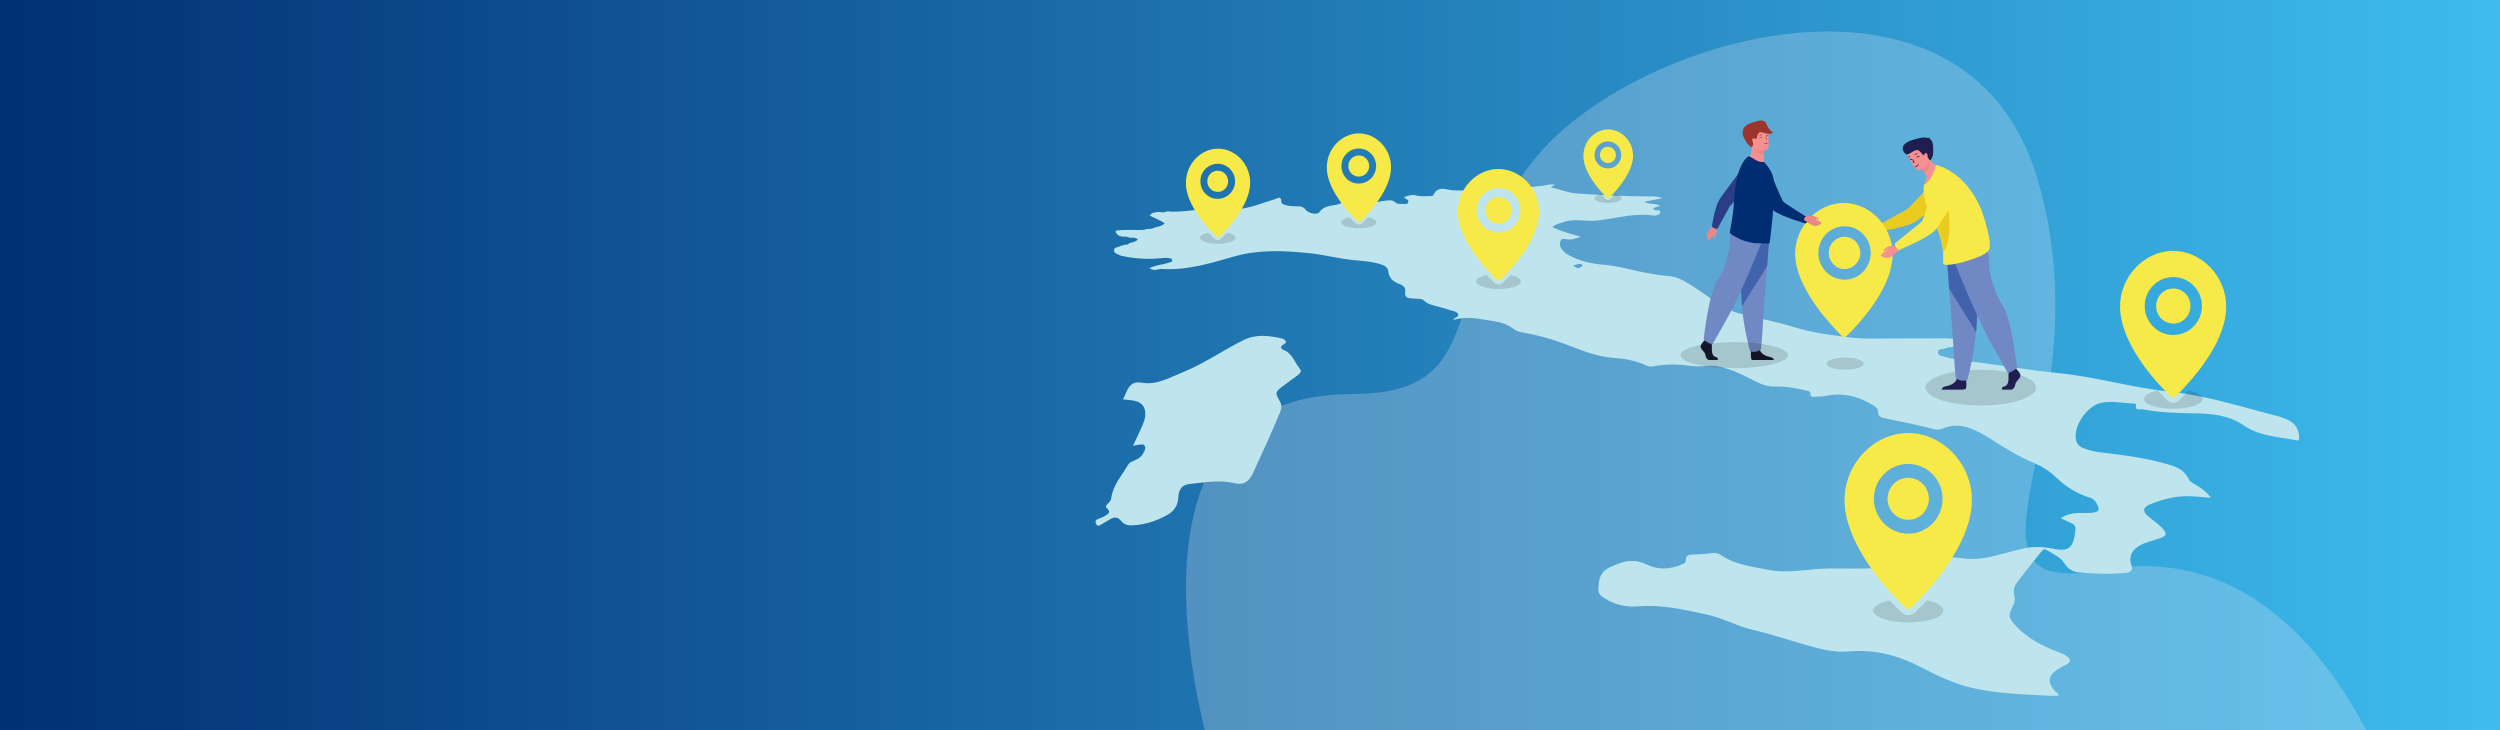 <?xml version="1.0" encoding="utf-8"?>
<!-- Generator: Adobe Illustrator 23.0.3, SVG Export Plug-In . SVG Version: 6.00 Build 0)  -->
<svg version="1.1" id="Livello_1" xmlns="http://www.w3.org/2000/svg" xmlns:xlink="http://www.w3.org/1999/xlink" x="0px" y="0px"
	 viewBox="0 0 1441 421" style="enable-background:new 0 0 1441 421;" xml:space="preserve">
<style type="text/css">
	.st0{fill:url(#SVGID_1_);stroke:#010101;stroke-miterlimit:10;}
	.st1{opacity:0.27;fill:#DEE7F6;}
	.st2{fill:#BEE5ED;}
	.st3{fill:#F59191;}
	.st4{fill:#EA8787;}
	.st5{fill:#9E342E;}
	.st6{fill:#171830;}
	.st7{fill:#7089C4;}
	.st8{fill:#4163AD;}
	.st9{fill:#2C3D87;}
	.st10{fill:#002D72;}
	.st11{fill:#F7EA48;}
	.st12{opacity:0.14;fill:#010202;}
	.st13{fill:#201D51;}
	.st14{fill:#EACB20;}
</style>
<linearGradient id="SVGID_1_" gradientUnits="userSpaceOnUse" x1="-22.687" y1="210.548" x2="1450.481" y2="210.548">
	<stop  offset="0" style="stop-color:#002D72"/>
	<stop  offset="1" style="stop-color:#3EBDEE"/>
</linearGradient>
<rect x="-22.7" y="-13.5" class="st0" width="1473.2" height="448.2"/>
<path class="st1" d="M703.5,453.1c0,0-78.4-226,76.1-226c81.7,0,48-62,103.6-133.8c55.5-71.8,249.7-129.1,291.1,9.5
	c41.3,138.6-60.8,243.8,37.9,225.7c118.6-21.7,165.5,124.5,165.5,124.5H703.5z"/>
<g>
	<path class="st2" d="M650.9,140.2c1.6-0.5,3.5-0.7,5-2.1c-1.7-1.9-4-0.5-5.7-1.4c-0.3-0.1-0.6-0.2-0.9-0.3
		c-2.4,0.1-4.8,0.1-6.2-2.5c0-0.3,0-0.6,0-0.9c5.5-0.9,11-0.2,16.5-0.5c0.2-0.1,0.5-0.2,0.7-0.4c1.3-0.1,2.6-0.2,3.9-0.3
		c0.1-0.1,0.3-0.2,0.4-0.3c2.1-0.8,4.6-0.8,6.7-2.7c-2.7-2.2-5.9-3-8.7-4.6c0.5-0.4,0.9-0.9,1.4-1.3c0.2-0.2,0.3-0.2,0.6-0.1
		c0.3-0.1,0.5-0.2,0.8-0.3c1.5-0.4,3-0.4,4.5-0.1c0.2,0,0.4,0,0.6,0c0.5-0.1,1-0.2,1.5-0.3c0.2,0,0.4-0.1,0.6-0.3c9,1,18-1.9,27-0.8
		c1.2,0.6,2.4,0.2,3.6,0.2c7.4,0.3,14.5-0.9,21.5-3.1c3.2-1,6.4-2.2,9.6-3.1c1.6-0.4,4.5-2.9,4.3,1.9c0,0.3,1.1,0.8,1.7,1.1
		c2.3,0.8,4.7,0.9,7.1,0.9c1.9,0,3.6,0,5.2,2c1.9,2.4,6.8,2.9,7.9,1.4c3.5-4.9,8.9-3.1,12.9-5.4c0.1-0.1,0.2-0.1,0.3-0.1
		c3.9-1.6,6.7-1.8,10.7-0.6c4.9,1.4,9.7,0,14.6-0.6c1.9-0.2,3.5-0.5,5.1,0.9c1.1,1,2.6,1.2,4.1,1c1.2-0.1,3,0.7,3.5-1
		c0.6-1.6-1.5-1.7-2.5-2.8c2.6-1.1,4.7-1.7,7.4-1c2.6,0.7,5.5,0.3,8.2,0.3c0.4,0,1.2-0.1,1.3-0.4c2.8-6.3,8-2.8,12-2.9
		c5.3,0,10.5,0.6,15.9-0.9c6.9-1.9,14.2-2.1,21.4-1.3c6.1,0.7,12.1-0.1,18.1-1.2c1,0,1.9,0,2.9,0c-0.6,0.4-1.2,0.7-2.5,1.6
		c5.3,1.3,9.9,3.2,14.7,3.6c14.7,1,29.5,1.8,44.3,1.7c1.7,0,3.3,0.2,5.3,1c-3.7,0.8-7,1.4-10.3,2.1c2.7,1.9,6,0.5,8.9,2.3
		c-1.3,0.7-2.8,0.6-3.8,1.6c0.1,0.8,0.7,0.8,1.3,1c0.9,0.3,2.5-0.7,2.6,1c0.1,1.6-1.5,1.6-2.6,2c-0.2,0.1-0.5,0.1-0.7,0.1
		c-9.7-1.5-19,0.7-28.5,2.2c-1.9,0.3-3.8,0.6-5.7,0.7c-6,0.4-12-1.3-17.9,0.7c-2.2,0.8-4.6,1.1-6.8,3c5.5,2.6,11,4,16.5,5.5
		c-2.8,1-5.4,2.1-8.3,1.5c-1.2-0.2-2.6-0.5-3.3,0.7c-0.7,1.2-0.6,2.7,0,4c0.9,1.8,2.3,3.1,4,4.1c6.5,3.8,13.8,5.3,21,5.9
		c8.8,0.7,17.1,3.5,25.7,4.9c3.5,0.6,7.1,1.3,10.6,1.5c6.6,0.3,11.7,4,17,7.4c8.2,5.3,15.7,12.1,25.4,14.5
		c10.1,2.5,20.3,4.4,30.2,7.5c11.3,3.5,22.9,4.9,34.5,6.3c6.4,0.7,12.7,0.4,19.1,0.4c11.2,0,22.4-0.1,33.6-0.1c2.9,0,7.3,0,7.5,2.6
		c0.2,2.9-4.4,2.1-6.8,3.1c-1.6,0.7-4.3,0.2-4.4,2.3c-0.1,2.1,2.6,2.2,4.2,2.7c7.5,2.2,15.3,2.6,23,3.7c14,2,28,4.2,42,5.6
		c21.8,2.2,43,8.5,64.8,10.8c21.3,2.3,41.7,8.9,62.4,14.2c1.5,0.4,3,1,4.4,1.6c5.3,2.2,7.4,5.5,7.4,11.2c0,1.1-0.6,1.2-1.4,1
		c-10.5-2.1-21.3-2.2-30.8-8.8c-8.7-6-19.2-6.7-29.5-6.8c-9.6-0.1-19.2-0.5-28.7-2.3c-1.3-0.2-4.6,1.1-3.5-2.8c0,0-0.8-0.5-1.2-0.5
		c-6.5-0.2-12.9-1.8-19.4-0.3c-7.4,1.8-14.8,12-14.3,19.7c0.2,3,1.3,5,4.2,6.2c5.1,2.2,10.4,2.5,15.8,3.2
		c11.9,1.5,23.8,3.2,35.3,6.9c4.1,1.3,7.7,3.3,9.8,7.7c0.9,2,3.1,2.7,4.8,3.8c2.9,1.8,5.6,3.7,8.1,7.1c-5.2-0.4-9.8-0.9-14.4-0.9
		c-7.3,0.1-14.3,2-21,4.8c-3.8,1.6-4.1,3.9-1,6.6c2.9,2.5,6,4.5,8.6,7.3c2.5,2.7,2.3,4.1-1.1,5.3c-3.2,1.2-6.5,2-9.6,3.2
		c-5.8,2.2-9.5,6.6-7.3,12.8c0.9,2.6-0.6,3.9-3.1,4.2c-9.1,0.9-18.3,0.5-27.4-0.3c-3.4-0.3-6.2-2.1-8.1-5.1c-2.5-4-6.7-5.4-10.3-7.8
		c-1.4-0.9-2.3,0-3.1,1c-4.7,5.8-9.4,11.7-13.9,17.6c-1.6,2.1-2.5,4.7-1.7,7.4c0.8,2.7,0,4.8-1.1,7c-2.4,4.7-2.1,6,1.3,9.9
		c6.7,7.7,15.4,12.1,24.6,15.7c2.1,0.8,4.3,1.5,6.1,3.1c1.7,1.6,1.6,2.9-0.4,4.1c-1.7,1-3.5,1.7-5.1,2.8c-6.1,3.7-6.5,8-1.5,13.1
		c0.6,0.6,1.5,0.9,1.6,2.3c-1.8,0-3.5,0.1-5.2,0c-14.7-0.8-29.5-1.1-44.1-4.4c-10.6-2.4-20.3-7-29.8-12
		c-13.3-6.9-27.1-10.5-42.1-9.1c-8.7,0.8-17.1-1.8-25.5-4.1c-9.8-2.8-19.6-6.1-29.5-8.4c-8.9-2-16.8-6.6-25.7-8.6
		c-13.4-2.9-26.7-6.1-40.6-4.9c-6.9,0.6-13.4-1-19.3-4.8c-4.1-2.6-3.6-4-3.1-8.8c0.8-7.2,5.6-8.8,10.7-10.8
		c5.7-2.3,11.1-2.6,16.9,0.3c6.4,3.1,13.3,2.9,20,0c1.1-0.5,2.6-0.8,2.5-2.3c-0.2-3.2,1.9-3.4,4-3.5c3.6-0.2,7.2-0.2,10.8-0.8
		c1.9-0.3,3.9,0,5.6,1.2c8.4,5.7,18.2,6.6,27.7,8.5c9.1,1.8,18.2,0.2,27.3-0.5c5.3-0.4,10.6-0.4,15.9-0.3
		c15.8,0.1,31.6-0.1,46.9-4.5c7.1-2.1,14.2-2.4,21.4-1.4c8.6,1.2,16.7-0.8,24.9-3.1c2.9-0.8,5.8-1.5,8.7-2.2c6-1.6,12-1.6,18.2-0.3
		c9.8,2.1,12.2-0.7,13.2-11.2c0.2-1.8-0.8-2.7-2.3-3.4c-1.9-0.9-3.9-1.8-6.2-2.9c3.2-2.2,6.3-2.8,9.5-3c3.4-0.2,6.7,0.3,10.1-0.4
		c2.3-0.5,2.7-1.7,1.8-3.7c-0.9-2.3-2.3-4.1-4.7-4.8c-7.4-2.3-13.8-6.2-19.4-11.7c-3.6-3.5-7.9-6.2-12.4-8.1
		c-9.6-4-18.4-9.6-27.2-15.2c-2.9-1.8-5.9-3.3-9-4.6c-5.6-2.4-11.3-2.4-16.8-0.2c-1.8,0.7-3.5,0.8-5.2,0.3c-9-2.3-18-4.2-27.1-6
		c-2.4-0.5-5-0.7-5-4.5c0-1.9-2.1-2.8-3.7-3.8c-8.1-4.7-16.6-6.8-25.9-4.9c-1.9,0.4-3.8,0.5-5.7,0.5c-1.6,0-3.7,1-3.7-2.2
		c0-1-1.5-1.1-2.4-1.3c-5.6-1.3-11.3-2.5-17.1-2.3c-4.3,0.2-8.2-1-12.1-3c-6.8-3.6-13.7-7-21.4-8.6c-4.9-1-9.8,0.4-14.7-0.2
		c-7.6-1-15.3-1.4-23,0.2c-1.1,0.2-2.5,0.1-3.5-0.4c-6.3-3.1-13-4.1-19.9-4.6c-9.8-0.8-18.9-4.8-28-8.2c-8-3-16-5.1-24.3-6.5
		c-1.8-0.3-3.3-1-4.9-2.2c-5.4-4-11.9-4.2-18.1-5.3c-5.3-1-10.7-1.2-16.3,0.4c0.6-1.9,3.2-1.3,2.8-3.1c-0.4-1.6-2.2-1.8-3.5-2.2
		c-3.7-1.2-7.4-2.2-11.1-3.2c-1.7-0.5-3.4-1-4.8-2.4c-1.6-1.7-3.8-1.1-5.8-1.4c-2.5-0.4-6.1,0.6-5.3-4.6c0.3-2.1-2-3.3-3.8-4
		c-3.3-1.3-5.5-3.2-6-7.1c-0.3-2.7-2.5-3.5-4.6-4.1c-4.7-1.6-9.7-1.8-14.5-2.3c-9-0.8-17.7-3.2-26.6-4.1
		c-14.3-1.4-28.4-2.2-42.7,1.8c-13.7,3.9-27.6,8.3-42.2,7.3c-1.8-0.1-3.5,1-5.3,0.4c-0.5-0.2-1.1-0.4-1.8-0.8
		c3.7-1.9,7.6-2,11.2-3.2c0.8-0.3,2-0.3,2-1.2c0-1.2-1.3-1.4-2.2-1.5c-1.1-0.1-2.2-0.1-3.2,0c-7.9,0.9-15.8,0.5-23.6-1.2
		c-1-0.2-2-0.7-3-1.2c-0.9-0.4-1.7-1.1-1.6-2.2c0.1-1.1,1-1.4,1.8-1.6c2-0.7,4-1.6,6.2-1.6C650.4,140.6,650.7,140.4,650.9,140.2z
		 M906.7,153c2.3,2,3.9,2,5.6-0.1C910.5,151.2,908.9,152.7,906.7,153z"/>
	<path class="st2" d="M653,257c1.7-3.7,3.3-6.8,4.7-10c0.7-1.6,1.5-3.3,2-5c1.5-6.3-0.7-10.1-6.3-11.1c-1.9-0.3-3.8-0.5-6.1-0.7
		c0.6-1.3,1.1-2.2,1.5-3.2c1.8-4.8,4.2-7.4,9.5-6.4c8.4,1.5,15.8-3,23.4-6c12.3-5,23.4-12.8,35.3-18.7c6.9-3.4,14.5-2.5,22-0.8
		c0.8,0.2,1.9,0.9,2.1,1.6c0.4,1.2-0.8,1.5-1.4,1.9c-2.3,1.5-1.3,2.6,0.6,3.3c4.5,1.8,6.1,7.3,9.1,10.9c1.1,1.4-0.4,2.7-1.3,3.4
		c-3.1,2.4-6.4,4.6-9.5,7c-3.5,2.7-3.6,3.6-1,7.9c1.4,2.3,1.1,4.3,0.3,6.3c-2.3,5.5-4.6,11-7,16.3c-2.9,6.4-5.9,12.7-8.7,19.1
		c-2.2,4.8-5.5,6.9-10.1,5.8c-9.1-2.2-17.9-0.5-26.7,0.4c-3.6,0.4-6,2.8-6.2,7.4c-0.2,5.6-3,8.6-6.7,10.6
		c-6.4,3.5-13.1,5.6-20.3,5.8c-2.2,0.1-4.3-0.4-6.1-2.7c-1.7-2.1-3.7-2.2-5.7-1.1c-2.1,1.2-4.2,2.4-6.3,3.7c-1,0.6-1.9,0.4-2.4-1
		c-0.6-1.5,0-2.1,1.1-2.5c1.6-0.6,3.2-1.2,4.6-2.1c1.3-0.8,3.1-1.9,0.7-4.1c-1.3-1.2-0.3-1.7,0.2-2.4c0.7-0.9,1.9-1.7,2.1-2.8
		c1-8.1,5.8-13,9.3-19.1c0.8-1.4,1.6-2.2,2.9-2.7c2.5-1.1,5.2-2.1,6.6-5.2c0.5-1.1,1.4-2.2,0.7-3.6c-0.7-1.5-2-0.9-3-0.9
		C655.6,256.4,654.6,256.7,653,257z"/>
</g>
<path class="st3" d="M1007.5,92c0,0,3.6,4.4,8.3,2.5c0,0,1-2.4,1-4.2c0-0.2,0-0.4,0-0.6c0-2,0.1-3.2,0.1-3.2s0,0,0,0
	c-0.2-0.1-7.1-3-7.1-2.7C1009.9,89.3,1007.5,92,1007.5,92z"/>
<path class="st4" d="M1010.5,85.1c0.7,1.2,2.9,3.7,6.3,4.6c0-2,0.1-3.2,0.1-3.2s0,0,0,0C1016.7,86.5,1010.3,84.8,1010.5,85.1z"/>
<path class="st3" d="M1018.3,86.3c0,0-7.7,1.8-8.8-3.1c-1.1-4.9-2.8-8,2.1-9.3c4.9-1.4,6.2,0.3,7,1.8
	C1019.4,77.3,1020.3,85.7,1018.3,86.3z"/>
<path class="st5" d="M1009.8,84.6c-0.1,0.1-1.8,0.6-4.9-5.8c-0.5-1-0.8-3.2,0.3-5.1c1.1-1.9,5.2-3.4,8.6-4.1c3.4-0.7,4.2,1.3,5,3.2
	c0.8,2,3.3,3.7,3.3,3.7c-2.9,1.7-6.4-0.7-7.7-0.3c-1.2,0.4-1.6,2.3-1.7,3c-0.1,0.6-0.2,1.1-1.8,0.6c-1.5-0.6-0.7,2.2-0.4,2.7
	C1010.5,82.6,1010.7,84,1009.8,84.6z"/>
<g>
	<path class="st6" d="M990,207.5h-4.7c-1,0-2.1-1-2.3-2.9c-0.3-1.8-2.3-2.9-2.7-4.4s1.8-3.6,1.8-3.6l0.4-0.5l0.4-0.5l3.7,0.9
		c0,0,0.1,0.9,0.1,2.1c0,0.8,0.1,1.8,0,2.6c-0.1,2,0.5,4.2,2.3,4.6C990.7,206.2,990,207.5,990,207.5z"/>
	<path class="st6" d="M1022.5,207.5h-12.4c-0.1,0-0.2-0.1-0.3-0.1c-0.8-0.4-0.6-3.7-0.5-4.8c0-0.2,0-0.3,0-0.3s4.4-3.6,5-0.9
		c0,0.1,0,0.2,0.1,0.3v0c0.8,2.6,4.1,3.8,6.1,4.1C1022,206.2,1022.4,207.1,1022.5,207.5z"/>
	<path class="st7" d="M1020,134.8c0,0-0.7,8.4-1.4,18.5c-1.1,13.7-2.3,30.5-2.5,33.7c-0.2,5.5-1.1,14.4-1.1,14.4s-2.1,2.1-6.2,1.2
		c0,0-3.7-12.6-4.7-26c0-0.2,0-0.4,0-0.7c-1-13.6-2.5-42.2-2.5-42.2L1020,134.8z"/>
	<path class="st8" d="M1020,134.8c0,0-0.7,8.4-1.4,18.5l-14.5,23.3c0-0.2,0-0.4,0-0.7c-1-13.6-2.5-42.2-2.5-42.2L1020,134.8z"/>
	<path class="st7" d="M1016.9,135.8c0,0-11.9,30.4-19.7,44.6c-7.8,14.3-10.3,18.2-10.3,18.2s-4.5-1.8-4.9-3.1c0,0,3-27.5,8.2-34.3
		c3-3.8,6.4-15.2,6.6-19.2c0.2-4,1.1-11.9,1.1-11.9L1016.9,135.8z"/>
</g>
<g>
	<path class="st4" d="M989.7,130.7c0,0-0.3,3.8-0.5,4.4c-0.2,0.6-1.7,2.4-1.9,2.4s-0.3-0.2-0.2-0.5c0.1-0.4,0.6-1.5,0.4-1.5
		c-0.2,0-1.9,3.2-2.6,3c-0.7-0.2-1.4-2.5-0.9-4.1c0.4-1.6,3.2-4.1,3.3-4.4C988.1,127.8,989.7,130.7,989.7,130.7z"/>
	<path class="st9" d="M988.4,131.7c1.3,0.4,1.5,0.3,1.5,0.3s6.4-11.9,7.1-13c0.6-1.1,13.6-13.3,13.6-13.3l-3.3-12.6
		c0,0-14.8,19.4-16.4,22.2c-2.6,4.6-4.2,15.3-4.2,15.3S987.4,131.3,988.4,131.7z"/>
</g>
<path class="st10" d="M1022.5,110.7c0,2.6-0.2,5.5-0.4,8.5c0,0.2,0,0.4,0,0.5c-0.1,1.8-0.3,3.7-0.4,5.5c-0.1,0.7-0.1,1.4-0.2,2.1
	l0,0.1c0,0.3,0,0.5-0.1,0.8c-0.7,6.7-1.3,12-1.5,12.1c-0.2,0.1-0.3,0.2-0.5,0.1c-1.7-0.2-6.9,0.2-11.1-0.8c-3.6-0.8-6.7-2.2-9.9-4.2
	c-0.4-0.3-1.4-0.9-1.3-1.5c0.1-0.6,0.2-1.4,0.4-2.4c0.6-3.6,1.8-9.7,2.1-16.9c0.1-1.3,0.2-2.7,0.3-4c0.4-3.4,0.9-6.6,1.7-9.5
	c1.5-5.3,3.6-9.4,6.3-11c0.3-0.2,2.2,1,4,2.1c1.6,1,3.3,1.3,4.9,1.2l1.4,1.6c1.7,2.1,3.6,4.8,4.1,8.7c0,0.3,0.1,0.6,0.1,0.9
	C1022.5,106.4,1022.5,108.4,1022.5,110.7z"/>
<path class="st6" d="M1022.5,110.7c0,2.6-0.2,5.5-0.4,8.5c0,0.2,0,0.4,0,0.5c-9.9-6.3-11.4-17.8-11.4-17.8c4.9,0.2,8.7,1.4,11.7,3
	C1022.5,106.4,1022.5,108.4,1022.5,110.7z"/>
<path class="st5" d="M1018.1,80.9c0,0,0.2-0.1,0.3-0.3c0.1-0.2,0-0.6-0.1-0.9c-0.3-0.6-0.7-1-0.8-1c-0.1,0.1,0.2,0.6,0.5,1.1
	c0.1,0.3,0.2,0.5,0.2,0.7C1018.2,80.7,1018.1,80.8,1018.1,80.9z"/>
<path class="st5" d="M1016.7,82.4c0,0,0.1,0.2,0.3,0.3c0.2,0.1,0.6,0.3,1,0.3c0.2,0,0.4-0.1,0.6-0.2c0.2-0.1,0.3-0.3,0.3-0.4
	c0.1-0.3,0-0.4,0-0.4c-0.1,0-0.1,0.1-0.2,0.3c-0.1,0.2-0.3,0.3-0.7,0.3C1017.3,82.6,1016.8,82.3,1016.7,82.4z"/>
<path class="st5" d="M1013.9,80c0,0,0.2,0,0.3-0.2c0.2-0.1,0.4-0.3,0.6-0.4c0.5-0.2,0.8,0.3,0.9,0.2c0,0,0-0.2-0.1-0.3
	c-0.1-0.1-0.2-0.2-0.3-0.2c-0.2-0.1-0.4-0.1-0.5,0c-0.3,0.1-0.5,0.4-0.7,0.6C1013.9,79.8,1013.9,80,1013.9,80z"/>
<path class="st5" d="M1018.1,78.9c0.1,0,0.3-0.3,0.5-0.5c0.2-0.2,0.5,0.1,0.6,0c0,0,0-0.1-0.1-0.3c-0.1-0.2-0.5-0.2-0.7-0.1
	c-0.2,0.2-0.3,0.4-0.4,0.5C1018,78.8,1018,78.9,1018.1,78.9z"/>
<path class="st5" d="M1017.7,76.8c0,0.1,0.3,0.1,0.5,0.1c0.3,0,0.5-0.1,0.5-0.2c0-0.1-0.2-0.2-0.5-0.2
	C1017.9,76.6,1017.7,76.7,1017.7,76.8z"/>
<path class="st5" d="M1014,78.1c0,0.1,0.4,0,0.8-0.1c0.4-0.1,0.8-0.3,0.7-0.4c0-0.1-0.4-0.1-0.9,0C1014.3,77.8,1014,78,1014,78.1z"
	/>
<g>
	<path class="st11" d="M707.9,104.5c0-3.4-2.7-6.1-6-6.1c-3.3,0-6,2.7-6,6.1c0,3.4,2.7,6.1,6,6.1
		C705.2,110.7,707.9,107.9,707.9,104.5z"/>
	<path class="st12" d="M707.3,134.1c-1.4,1.5-2.6,2.7-3.4,3.5c-0.6,0.5-1.3,0.8-2,0.8c-0.5,0-1.3-0.2-2.1-0.9
		c-0.8-0.8-2-1.9-3.3-3.4c-2.9,0.6-4.8,1.7-4.8,2.9c0,1.9,4.6,3.5,10.2,3.5c5.6,0,10.2-1.5,10.2-3.5
		C712.1,135.8,710.2,134.7,707.3,134.1z"/>
	<path class="st11" d="M698.6,133.7C698.6,133.7,698.6,133.7,698.6,133.7c0.1,0.1,0.2,0.2,0.4,0.4c0,0,0,0,0.1,0.1
		c0.1,0.1,0.2,0.2,0.3,0.3c0,0,0.1,0.1,0.1,0.1c0.1,0.1,0.2,0.2,0.2,0.2c0,0,0,0,0.1,0.1c0.2,0.2,0.4,0.4,0.6,0.6c0,0,0,0,0.1,0.1
		c0.1,0.1,0.1,0.1,0.2,0.2c0,0,0.1,0.1,0.1,0.1c0.1,0.1,0.1,0.1,0.2,0.2c0,0,0,0,0.1,0.1c0.1,0.1,0.1,0.1,0.2,0.2
		c0.1,0.1,0.1,0.1,0.2,0.2c0,0,0,0,0.1,0c0.1,0,0.1,0.1,0.2,0.1c0,0,0.1,0,0.1,0c0,0,0.1,0,0.1,0c0,0,0.1,0,0.1,0c0,0,0.1,0,0.1,0
		c0,0,0,0,0,0c0,0,0.1,0,0.1,0c0,0,0.1,0,0.1,0c0,0,0.1,0,0.1,0c0,0,0.1,0,0.1,0c0,0,0.1,0,0.1-0.1c0,0,0,0,0.1,0
		c0.1,0,0.1-0.1,0.2-0.2c0.1-0.1,0.1-0.1,0.2-0.2c0,0,0,0,0,0c0.1-0.1,0.1-0.1,0.2-0.2c0,0,0,0,0,0c0.3-0.3,0.6-0.6,0.9-0.9
		c0,0,0,0,0,0c0.3-0.3,0.7-0.7,1.1-1.1c0,0,0,0,0,0c0,0,0,0,0,0c5.3-5.6,15.2-17.5,15.2-28.8c0-10.8-8.7-19.5-18.5-19.5
		s-18.5,8.7-18.5,19.5C683.3,116.3,693.2,128.1,698.6,133.7L698.6,133.7z M691.9,104.5c0-5.6,4.5-10.1,10-10.1c5.5,0,10,4.5,10,10.1
		c0,5.6-4.5,10.1-10,10.1C696.4,114.7,691.9,110.1,691.9,104.5z"/>
</g>
<g>
	<path class="st11" d="M871.3,121.2c0-4.3-3.4-7.7-7.6-7.7c-4.2,0-7.6,3.5-7.6,7.7c0,4.3,3.4,7.7,7.6,7.7
		C867.9,129,871.3,125.5,871.3,121.2z"/>
	<path class="st12" d="M870.6,158.5c-1.7,1.9-3.2,3.4-4.3,4.4c-0.7,0.7-1.6,1.1-2.5,1.1c-0.7,0-1.7-0.2-2.7-1.2
		c-1-1-2.5-2.4-4.2-4.3c-3.6,0.8-6,2.1-6,3.7c0,2.4,5.8,4.4,12.9,4.4c7.1,0,12.9-2,12.9-4.4C876.6,160.6,874.2,159.3,870.6,158.5z"
		/>
	<path class="st11" d="M859.5,158.1C859.5,158.1,859.5,158.1,859.5,158.1c0.2,0.2,0.3,0.3,0.4,0.5c0,0,0,0,0.1,0.1
		c0.1,0.1,0.2,0.2,0.3,0.4c0,0,0.1,0.1,0.1,0.1c0.1,0.1,0.2,0.2,0.3,0.3c0,0,0.1,0.1,0.1,0.1c0.3,0.3,0.5,0.5,0.7,0.7
		c0,0,0.1,0.1,0.1,0.1c0.1,0.1,0.2,0.2,0.2,0.2c0,0,0.1,0.1,0.1,0.1c0.1,0.1,0.1,0.1,0.2,0.2c0,0,0.1,0.1,0.1,0.1
		c0.1,0.1,0.2,0.2,0.3,0.3c0.1,0.1,0.2,0.2,0.3,0.2c0,0,0.1,0,0.1,0.1c0.1,0,0.1,0.1,0.2,0.1c0,0,0.1,0,0.1,0c0.1,0,0.1,0,0.2,0.1
		c0,0,0.1,0,0.1,0c0.1,0,0.1,0,0.2,0c0,0,0,0,0,0c0,0,0.1,0,0.1,0c0,0,0.1,0,0.1,0c0.1,0,0.1,0,0.2,0c0,0,0.1,0,0.1,0
		c0.1,0,0.1-0.1,0.2-0.1c0,0,0.1,0,0.1,0c0.1-0.1,0.2-0.1,0.2-0.2c0.1-0.1,0.2-0.2,0.3-0.3c0,0,0,0,0.1-0.1c0.1-0.1,0.2-0.2,0.3-0.3
		c0,0,0,0,0.1,0c0.3-0.3,0.7-0.7,1.1-1.1c0,0,0,0,0,0c0.4-0.4,0.9-0.9,1.3-1.4c0,0,0,0,0,0c0,0,0,0,0,0c6.7-7.1,19.2-22,19.2-36.3
		c0-13.6-11-24.6-23.4-24.6c-12.4,0-23.4,11-23.4,24.6C840.3,136,852.8,151,859.5,158.1L859.5,158.1z M851.1,121.2
		c0-7.1,5.6-12.8,12.6-12.8c7,0,12.6,5.7,12.6,12.8c0,7.1-5.6,12.8-12.6,12.8C856.8,134,851.1,128.3,851.1,121.2z"/>
</g>
<g>
	<path class="st11" d="M931.4,89.3c0-2.6-2.1-4.7-4.6-4.7c-2.6,0-4.6,2.1-4.6,4.7c0,2.6,2.1,4.7,4.6,4.7
		C929.4,94,931.4,91.9,931.4,89.3z"/>
	<path class="st12" d="M931,112c-1.1,1.1-2,2.1-2.6,2.7c-0.4,0.4-1,0.6-1.5,0.6c-0.4,0-1-0.1-1.6-0.7c-0.6-0.6-1.5-1.5-2.6-2.6
		c-2.2,0.5-3.7,1.3-3.7,2.3c0,1.5,3.5,2.7,7.9,2.7c4.3,0,7.9-1.2,7.9-2.7C934.7,113.4,933.2,112.5,931,112z"/>
	<path class="st11" d="M924.2,111.8C924.2,111.8,924.2,111.8,924.2,111.8c0.1,0.1,0.2,0.2,0.3,0.3c0,0,0,0,0,0
		c0.1,0.1,0.1,0.1,0.2,0.2c0,0,0,0,0.1,0.1c0.1,0.1,0.1,0.1,0.2,0.2c0,0,0,0,0,0.1c0.2,0.2,0.3,0.3,0.4,0.4c0,0,0,0,0.1,0.1
		c0,0,0.1,0.1,0.1,0.1c0,0,0,0,0.1,0.1c0,0,0.1,0.1,0.1,0.1c0,0,0,0,0.1,0.1c0.1,0.1,0.1,0.1,0.2,0.2c0.1,0.1,0.1,0.1,0.2,0.1
		c0,0,0,0,0.1,0c0,0,0.1,0,0.1,0.1c0,0,0,0,0.1,0c0,0,0.1,0,0.1,0c0,0,0,0,0.1,0c0,0,0.1,0,0.1,0c0,0,0,0,0,0c0,0,0.1,0,0.1,0
		c0,0,0,0,0.1,0c0,0,0.1,0,0.1,0c0,0,0,0,0.1,0c0,0,0.1,0,0.1-0.1c0,0,0,0,0.1,0c0.1,0,0.1-0.1,0.2-0.1c0.1-0.1,0.1-0.1,0.2-0.2
		c0,0,0,0,0,0c0.1,0,0.1-0.1,0.2-0.2c0,0,0,0,0,0c0.2-0.2,0.4-0.4,0.7-0.7c0,0,0,0,0,0c0.3-0.3,0.5-0.5,0.8-0.8c0,0,0,0,0,0
		c0,0,0,0,0,0c4.1-4.3,11.7-13.5,11.7-22.2c0-8.3-6.7-15.1-14.3-15.1s-14.3,6.7-14.3,15.1C912.5,98.3,920.1,107.5,924.2,111.8
		L924.2,111.8z M919.1,89.3c0-4.3,3.4-7.8,7.7-7.8c4.2,0,7.7,3.5,7.7,7.8c0,4.3-3.4,7.8-7.7,7.8C922.5,97.1,919.1,93.6,919.1,89.3z"
		/>
</g>
<g>
	<path class="st11" d="M1111.8,287.5c0-6.7-5.3-12.1-11.9-12.1c-6.6,0-11.9,5.4-11.9,12.1c0,6.7,5.3,12.1,11.9,12.1
		C1106.5,299.7,1111.8,294.2,1111.8,287.5z"/>
	<path class="st12" d="M1110.7,346c-2.7,2.9-5.1,5.3-6.7,6.9c-1.1,1.1-2.5,1.7-4,1.7c-1.1,0-2.7-0.3-4.2-1.8
		c-1.6-1.5-3.9-3.8-6.6-6.7c-5.7,1.2-9.5,3.4-9.5,5.8c0,3.8,9.1,6.9,20.2,6.9c11.2,0,20.2-3.1,20.2-6.9
		C1120.1,349.4,1116.3,347.2,1110.7,346z"/>
	<path class="st11" d="M1093.3,345.3C1093.3,345.3,1093.3,345.3,1093.3,345.3c0.2,0.2,0.5,0.5,0.7,0.7c0,0,0.1,0.1,0.1,0.1
		c0.2,0.2,0.4,0.4,0.5,0.6c0.1,0.1,0.1,0.1,0.2,0.2c0.2,0.2,0.3,0.3,0.5,0.5c0,0,0.1,0.1,0.1,0.1c0.4,0.4,0.8,0.8,1.1,1.1
		c0,0,0.1,0.1,0.1,0.1c0.1,0.1,0.2,0.2,0.4,0.4c0.1,0.1,0.1,0.1,0.2,0.2c0.1,0.1,0.2,0.2,0.3,0.3c0,0,0.1,0.1,0.1,0.1
		c0.1,0.1,0.3,0.3,0.4,0.4c0.1,0.1,0.3,0.3,0.4,0.4c0,0,0.1,0.1,0.1,0.1c0.1,0.1,0.2,0.1,0.3,0.2c0.1,0,0.1,0,0.2,0.1
		c0.1,0,0.2,0.1,0.3,0.1c0.1,0,0.1,0,0.2,0c0.1,0,0.2,0,0.3,0c0,0,0,0,0,0c0.1,0,0.1,0,0.2,0c0.1,0,0.1,0,0.2,0c0.1,0,0.2,0,0.3-0.1
		c0.1,0,0.1,0,0.2-0.1c0.1,0,0.2-0.1,0.3-0.1c0,0,0.1,0,0.1-0.1c0.1-0.1,0.3-0.2,0.4-0.3c0.1-0.1,0.3-0.3,0.4-0.4
		c0,0,0.1-0.1,0.1-0.1c0.1-0.1,0.3-0.3,0.4-0.4c0,0,0.1-0.1,0.1-0.1c0.5-0.5,1.1-1.1,1.8-1.8c0,0,0,0,0,0c0.6-0.7,1.3-1.4,2.1-2.1
		c0,0,0,0,0.1-0.1c0,0,0,0,0,0c10.6-11.1,30.1-34.6,30.1-57c0-21.4-17.3-38.7-36.7-38.7c-19.5,0-36.7,17.3-36.7,38.7
		C1063.2,310.7,1082.7,334.3,1093.3,345.3L1093.3,345.3z M1080.1,287.5c0-11.1,8.8-20.1,19.8-20.1c10.9,0,19.8,9,19.8,20.1
		c0,11.1-8.8,20.1-19.8,20.1C1089,307.6,1080.1,298.6,1080.1,287.5z"/>
</g>
<g>
	<path class="st11" d="M1262.6,176.4c0-5.6-4.4-10.1-9.9-10.1c-5.5,0-9.9,4.5-9.9,10.1c0,5.6,4.4,10.1,9.9,10.1
		C1258.2,186.5,1262.6,181.9,1262.6,176.4z"/>
	<path class="st12" d="M1261.6,225.1c-2.3,2.5-4.3,4.4-5.6,5.7c-1,0.9-2.1,1.4-3.3,1.4c-0.9,0-2.2-0.3-3.5-1.5
		c-1.3-1.3-3.3-3.2-5.5-5.6c-4.7,1-7.9,2.8-7.9,4.8c0,3.2,7.5,5.7,16.9,5.7c9.3,0,16.9-2.6,16.9-5.7
		C1269.5,227.9,1266.4,226.1,1261.6,225.1z"/>
	<path class="st11" d="M1247.2,224.5C1247.2,224.5,1247.2,224.5,1247.2,224.5c0.2,0.2,0.4,0.4,0.6,0.6c0,0,0.1,0.1,0.1,0.1
		c0.2,0.2,0.3,0.3,0.4,0.5c0,0,0.1,0.1,0.1,0.1c0.1,0.1,0.3,0.3,0.4,0.4c0,0,0.1,0.1,0.1,0.1c0.3,0.3,0.6,0.7,0.9,0.9
		c0,0,0.1,0.1,0.1,0.1c0.1,0.1,0.2,0.2,0.3,0.3c0,0,0.1,0.1,0.1,0.1c0.1,0.1,0.2,0.2,0.3,0.3c0,0,0.1,0.1,0.1,0.1
		c0.1,0.1,0.2,0.2,0.3,0.3c0.1,0.1,0.2,0.2,0.4,0.3c0,0,0.1,0,0.1,0.1c0.1,0.1,0.2,0.1,0.3,0.1c0.1,0,0.1,0,0.2,0.1
		c0.1,0,0.2,0.1,0.2,0.1c0.1,0,0.1,0,0.2,0c0.1,0,0.1,0,0.2,0c0,0,0,0,0,0c0.1,0,0.1,0,0.2,0c0.1,0,0.1,0,0.2,0c0.1,0,0.1,0,0.2-0.1
		c0,0,0.1,0,0.1,0c0.1,0,0.2-0.1,0.2-0.1c0,0,0.1,0,0.1-0.1c0.1-0.1,0.2-0.2,0.3-0.3c0.1-0.1,0.2-0.2,0.4-0.3c0,0,0.1-0.1,0.1-0.1
		c0.1-0.1,0.2-0.2,0.3-0.3c0,0,0,0,0.1-0.1c0.4-0.4,0.9-0.9,1.5-1.5c0,0,0,0,0,0c0.5-0.5,1.1-1.1,1.7-1.8c0,0,0,0,0.1-0.1
		c0,0,0,0,0,0c8.8-9.2,25.1-28.8,25.1-47.5c0-17.8-14.4-32.2-30.6-32.2c-16.2,0-30.6,14.4-30.6,32.2
		C1222.1,195.7,1238.4,215.3,1247.2,224.5L1247.2,224.5z M1236.2,176.4c0-9.2,7.4-16.7,16.5-16.7c9.1,0,16.5,7.5,16.5,16.7
		c0,9.2-7.4,16.7-16.5,16.7C1243.6,193.1,1236.2,185.6,1236.2,176.4z"/>
</g>
<g>
	<path class="st11" d="M789.2,95.7c0-3.4-2.7-6.1-6-6.1c-3.3,0-6,2.7-6,6.1c0,3.4,2.7,6.1,6,6.1C786.5,101.8,789.2,99.1,789.2,95.7z
		"/>
	<path class="st12" d="M788.6,125.2c-1.4,1.5-2.6,2.7-3.4,3.5c-0.6,0.5-1.3,0.8-2,0.8c-0.5,0-1.3-0.2-2.1-0.9
		c-0.8-0.8-2-1.9-3.3-3.4c-2.9,0.6-4.8,1.7-4.8,2.9c0,1.9,4.6,3.5,10.2,3.5c5.6,0,10.2-1.5,10.2-3.5
		C793.4,126.9,791.4,125.8,788.6,125.2z"/>
	<path class="st11" d="M779.8,124.9C779.8,124.9,779.8,124.9,779.8,124.9c0.1,0.1,0.2,0.2,0.4,0.4c0,0,0,0,0.1,0.1
		c0.1,0.1,0.2,0.2,0.3,0.3c0,0,0.1,0.1,0.1,0.1c0.1,0.1,0.2,0.2,0.2,0.2c0,0,0,0,0.1,0.1c0.2,0.2,0.4,0.4,0.6,0.6c0,0,0,0,0.1,0.1
		c0.1,0.1,0.1,0.1,0.2,0.2c0,0,0.1,0.1,0.1,0.1c0.1,0.1,0.1,0.1,0.2,0.2c0,0,0,0,0.1,0.1c0.1,0.1,0.1,0.1,0.2,0.2
		c0.1,0.1,0.1,0.1,0.2,0.2c0,0,0,0,0.1,0c0.1,0,0.1,0.1,0.2,0.1c0,0,0.1,0,0.1,0c0,0,0.1,0,0.1,0c0,0,0.1,0,0.1,0c0,0,0.1,0,0.1,0
		c0,0,0,0,0,0c0,0,0.1,0,0.1,0c0,0,0.1,0,0.1,0c0,0,0.1,0,0.1,0c0,0,0.1,0,0.1,0c0,0,0.1,0,0.1-0.1c0,0,0,0,0.1,0
		c0.1,0,0.1-0.1,0.2-0.2c0.1-0.1,0.1-0.1,0.2-0.2c0,0,0,0,0,0c0.1-0.1,0.1-0.1,0.2-0.2c0,0,0,0,0,0c0.3-0.3,0.6-0.6,0.9-0.9
		c0,0,0,0,0,0c0.3-0.3,0.7-0.7,1.1-1.1c0,0,0,0,0,0c0,0,0,0,0,0c5.3-5.6,15.2-17.5,15.2-28.8c0-10.8-8.7-19.5-18.5-19.5
		s-18.5,8.7-18.5,19.5C764.6,107.4,774.5,119.3,779.8,124.9L779.8,124.9z M773.2,95.7c0-5.6,4.5-10.1,10-10.1c5.5,0,10,4.5,10,10.1
		c0,5.6-4.5,10.1-10,10.1C777.6,105.9,773.2,101.3,773.2,95.7z"/>
</g>
<ellipse class="st12" cx="1141.7" cy="223.4" rx="31.9" ry="10.3"/>
<ellipse class="st12" cx="999.6" cy="204.7" rx="31" ry="7.5"/>
<g>
	<path class="st13" d="M1162.6,213.1c0,0,2.4,2.3,1.9,3.9c-0.5,1.6-2.6,2.7-2.9,4.6c-0.3,2-1.5,3-2.5,3s-5,0-5,0s-0.8-1.4,1.1-1.8
		c1.9-0.4,2.6-2.7,2.5-4.8c-0.1-2.1,0.2-5,0.2-5l4-0.9L1162.6,213.1z"/>
	<path class="st13" d="M1132.8,224.3c-0.2,0.1-1.1,0.2-2.3,0.3h-11.3c0-0.3,0.3-1.6,2.2-1.9c2.1-0.3,5.7-1.6,6.5-4.3
		c0-0.1,0.1-0.2,0.1-0.3c0.6-2.9,5.3,0.9,5.3,0.9s0,0.1,0,0.3C1133.4,220.4,1133.7,223.9,1132.8,224.3z"/>
	<path class="st7" d="M1122,146.6c0,0,0.7,9,1.5,19.8c1.1,14.7,2.5,32.7,2.6,36.1c0.2,5.9,1.2,15.4,1.2,15.4s2.2,2.3,6.6,1.3
		c0,0,3.9-13.5,5.1-27.9c0-0.2,0-0.5,0.1-0.7c1-14.6,2.7-45.3,2.7-45.3L1122,146.6z"/>
	<path class="st8" d="M1122,146.6c0,0,0.7,9,1.5,19.8l15.5,25c0-0.2,0-0.5,0.1-0.7c1-14.6,2.7-45.3,2.7-45.3L1122,146.6z"/>
	<path class="st7" d="M1125.2,147.7c0,0,12.8,32.5,21.2,47.8c8.4,15.3,11,19.6,11,19.6s4.8-2,5.2-3.3c0,0-3.2-29.5-8.8-36.7
		c-3.2-4.1-6.9-16.3-7.1-20.5c-0.2-4.3-1.1-12.7-1.1-12.7L1125.2,147.7z"/>
</g>
<g>
	<path class="st3" d="M1085.8,130c0,0-3.5-0.8-4-0.8c-0.6,0-2.6,0.8-2.6,1c0,0.2,0.1,0.3,0.4,0.3c0.4,0,1.5-0.1,1.4,0
		c-0.1,0.1-3.4,0.7-3.4,1.4c0,0.6,1.8,1.9,3.4,2c1.5,0.1,4.6-1.6,4.8-1.6C1088,132.2,1085.8,130,1085.8,130z"/>
	<path class="st14" d="M1084.3,131c-0.5-1.6-0.4-1.9-0.4-1.9s14-7.7,15.3-8.5c1.3-0.8,15.8-16.5,15.8-16.5l14.9,4.2
		c0,0-23,17.8-26.3,19.7c-5.4,3.2-18.1,5-18.1,5S1084.7,132.2,1084.3,131z"/>
</g>
<path class="st3" d="M1119.6,96.5c0,0-5.2,9.3-10.3,10.5c0,0,0.2-3.1,1.5-5.3c-0.5-0.6-1-1.2-1.3-1.7c-1.3-1.7-1.9-2.7-1.9-2.7
	l1.7-4.7l1.2-3.2c0.6,1,1.2,1.9,1.8,2.7C1115.6,96.1,1119.6,96.5,1119.6,96.5z"/>
<path class="st4" d="M1112.2,92.2c0,0,0.6,4.7-2.8,7.9c-1.3-1.7-1.9-2.7-1.9-2.7l1.7-4.7C1111.1,92.1,1112.2,92.2,1112.2,92.2z"/>
<path class="st3" d="M1106.1,98.1c0,0,7.8-3.1,5.8-8c-2-4.9-2.3-8.6-7.3-6.8c-5.1,1.8-5.3,4-5,5.8
	C1099.9,90.9,1104,98.8,1106.1,98.1z"/>
<path class="st11" d="M1146.3,144.3c-3.1,4.6-26.6,10.7-26.3,7.5c0.1-1.2,0.2-3.4,0-6.3c-0.1-0.7-0.1-1.4-0.2-2.2
	c-0.6-4.2-2-9.5-5.2-15.8c-0.2-0.5-0.5-0.9-0.7-1.4c-1.3-2.4-2.4-4.9-3.3-7.4c-1.6-4.8-2.3-9.3-1.5-12.3c0,0,0,0,0,0
	c4.9-2.3,6.8-11.3,6.8-11.3s16.7,3.1,26.1,25.7C1142.1,120.9,1149.1,140.3,1146.3,144.3z"/>
<path class="st14" d="M1120,145.6c-0.1-0.7-0.1-1.4-0.2-2.2c-0.6-4.2-2-9.5-5.2-15.8c0.5-3.3,1.3-6.1,2.1-7.4
	c3.3-5.1,5.3-5.9,5.3-5.9S1127,135.9,1120,145.6z"/>
<path class="st13" d="M1113.1,81c0.1-0.1,0.2-0.2,0.6-0.3c0,0-0.4-0.1-0.8,0c-0.2-0.5-0.7-1.5-1.7-1.5c0,0,0.6,0.2,0.8,0.7
	c-1.4-0.9-3.9-1.1-10.2,1c-8.3,2.8-4.2,7.7-2.9,8.1c1.3,0.4,3.6-2.1,5.7-2.5c2.1-0.3,3.2,2.6,4,2.9c0.8,0.2,0.3-0.4,1.2-1.1
	c0.8-0.7,1.3,0.9,1.3,2c0,1.1,1.6,2.2,1.6,2.2s0,0,1-1.8c1-1.8,0.7-8.2-0.2-9.4C1113.2,81.2,1113.1,81.1,1113.1,81z"/>
<path class="st13" d="M1103.5,94c0,0-0.2,0.1-0.5-0.1c-0.3-0.2-0.5-0.5-0.5-1c-0.2-0.8,0-1.4,0.1-1.5c0.1,0,0.2,0.6,0.4,1.4
	c0.1,0.4,0.2,0.6,0.3,0.8C1103.4,93.9,1103.5,93.9,1103.5,94z"/>
<path class="st13" d="M1105.9,94.4c0.1,0,0,0.2-0.1,0.5c-0.1,0.3-0.3,0.7-0.7,1c-0.2,0.2-0.4,0.3-0.7,0.3c-0.2,0-0.4-0.1-0.6-0.1
	c-0.3-0.2-0.3-0.4-0.3-0.4c0-0.1,0.2,0.1,0.4,0.1c0.2,0.1,0.5,0.1,0.9-0.2C1105.4,95,1105.8,94.3,1105.9,94.4z"/>
<path class="st13" d="M1106.8,90.1c0,0.1-0.2,0.1-0.4,0.1c-0.2,0-0.6,0-0.8,0.1c-0.6,0.2-0.5,0.9-0.7,0.9c-0.1,0-0.1-0.1-0.1-0.4
	c0-0.1,0-0.3,0.2-0.5c0.1-0.2,0.3-0.3,0.5-0.4c0.4-0.1,0.8,0,1,0C1106.6,90,1106.8,90.1,1106.8,90.1z"/>
<path class="st13" d="M1102.2,92.1c-0.1,0.1-0.5-0.1-0.8-0.1c-0.4,0-0.4,0.4-0.5,0.4c-0.1,0-0.1-0.1-0.1-0.3c0-0.2,0.2-0.6,0.6-0.6
	c0.3,0,0.6,0.1,0.7,0.2C1102.2,92,1102.2,92.1,1102.2,92.1z"/>
<path class="st13" d="M1101,90c0.1,0.1-0.2,0.3-0.4,0.5c-0.3,0.2-0.5,0.3-0.6,0.2c-0.1-0.1,0-0.4,0.4-0.6
	C1100.7,89.9,1101,89.9,1101,90z"/>
<path class="st13" d="M1105.3,88.5c0,0.1-0.4,0.3-0.9,0.5c-0.5,0.2-0.9,0.3-1,0.2c-0.1-0.1,0.3-0.4,0.8-0.6
	C1104.9,88.4,1105.3,88.3,1105.3,88.5z"/>
<g>
	<path class="st11" d="M1072.3,145.8c0-5.1-4.1-9.3-9.1-9.3c-5,0-9.1,4.1-9.1,9.3c0,5.1,4.1,9.3,9.1,9.3
		C1068.2,155,1072.3,150.9,1072.3,145.8z"/>
	<path class="st11" d="M1058.1,190C1058.1,190,1058.1,190,1058.1,190c0.2,0.2,0.4,0.4,0.5,0.6c0,0,0.1,0.1,0.1,0.1
		c0.1,0.1,0.3,0.3,0.4,0.4c0,0,0.1,0.1,0.1,0.1c0.1,0.1,0.3,0.3,0.4,0.4c0,0,0.1,0.1,0.1,0.1c0.3,0.3,0.6,0.6,0.9,0.9
		c0,0,0.1,0.1,0.1,0.1c0.1,0.1,0.2,0.2,0.3,0.3c0,0,0.1,0.1,0.1,0.1c0.1,0.1,0.2,0.2,0.2,0.2c0,0,0.1,0.1,0.1,0.1
		c0.1,0.1,0.2,0.2,0.3,0.3c0.1,0.1,0.2,0.2,0.3,0.3c0,0,0.1,0,0.1,0.1c0.1,0,0.2,0.1,0.2,0.1c0,0,0.1,0,0.1,0.1
		c0.1,0,0.1,0.1,0.2,0.1c0,0,0.1,0,0.1,0c0.1,0,0.1,0,0.2,0c0,0,0,0,0,0c0.1,0,0.1,0,0.2,0c0,0,0.1,0,0.1,0c0.1,0,0.1,0,0.2-0.1
		c0,0,0.1,0,0.1,0c0.1,0,0.1-0.1,0.2-0.1c0,0,0.1,0,0.1-0.1c0.1-0.1,0.2-0.2,0.3-0.2c0.1-0.1,0.2-0.2,0.3-0.3c0,0,0,0,0.1-0.1
		c0.1-0.1,0.2-0.2,0.3-0.3c0,0,0,0,0.1-0.1c0.4-0.4,0.9-0.8,1.4-1.3c0,0,0,0,0,0c0.5-0.5,1-1,1.6-1.6c0,0,0,0,0-0.1c0,0,0,0,0,0
		c8.1-8.5,23-26.5,23-43.5c0-16.3-13.2-29.6-28.1-29.6s-28.1,13.2-28.1,29.6C1035.1,163.5,1050.1,181.5,1058.1,190L1058.1,190z
		 M1048.1,145.8c0-8.5,6.8-15.4,15.1-15.4c8.3,0,15.1,6.9,15.1,15.4c0,8.5-6.8,15.4-15.1,15.4
		C1054.8,161.1,1048.1,154.3,1048.1,145.8z"/>
</g>
<g>
	<path class="st3" d="M1093.7,141.5c0,0-4.6,0.2-5.3,0.5c-0.7,0.3-3,2.1-2.9,2.3c0,0.2,0.2,0.4,0.6,0.3c0.5-0.1,1.9-0.7,1.8-0.5
		c0,0.2-4,2.3-3.8,3.1c0.2,0.9,2.9,1.8,4.9,1.3c2-0.5,5.1-3.9,5.5-4C1097.1,143.5,1093.7,141.5,1093.7,141.5z"/>
	<path class="st11" d="M1092.7,142.3c-0.9-1.5-0.3-2.2-0.3-2.2s14.3-11.4,15.4-12.5c1.1-1.2,6.3-19.5,6.3-19.5s1.8-7.4,6-8.2
		c3.6-0.7,6.2,1.1,7.8,3.3c2,2.6,2.2,6.1,0.5,8.9c-3.7,6.3-11,18.7-13.2,20.8c-4.8,4.7-20.8,11.3-20.8,11.3
		S1093.5,143.5,1092.7,142.3z"/>
</g>
<g>
	<path class="st10" d="M1042,127.4c0.6-1.4,0-1.9,0-1.9s-12.9-8.1-13.9-9c-1-0.8-7-15.6-7-15.6s-2.2-6-5.7-6.3
		c-3.1-0.2-5,1.5-6.2,3.4c-1.4,2.3-1.2,5.3,0.4,7.4c3.6,4.9,10.8,14.5,12.8,16c4.4,3.5,18.3,7.4,18.3,7.4S1041.5,128.5,1042,127.4z"
		/>
</g>
<path class="st4" d="M1041.1,124.6c0,0,4-0.3,4.6-0.1c0.6,0.2,2.7,1.5,2.7,1.7c0,0.2-0.1,0.3-0.5,0.3c-0.4,0-1.6-0.4-1.6-0.2
	c0.1,0.2,3.6,1.5,3.5,2.3c-0.1,0.8-2.3,1.8-4,1.6c-1.7-0.2-4.8-2.8-5-2.8C1038.4,126.7,1041.1,124.6,1041.1,124.6z"/>
<ellipse class="st12" cx="1063.5" cy="209.6" rx="10.7" ry="3.5"/>
</svg>
